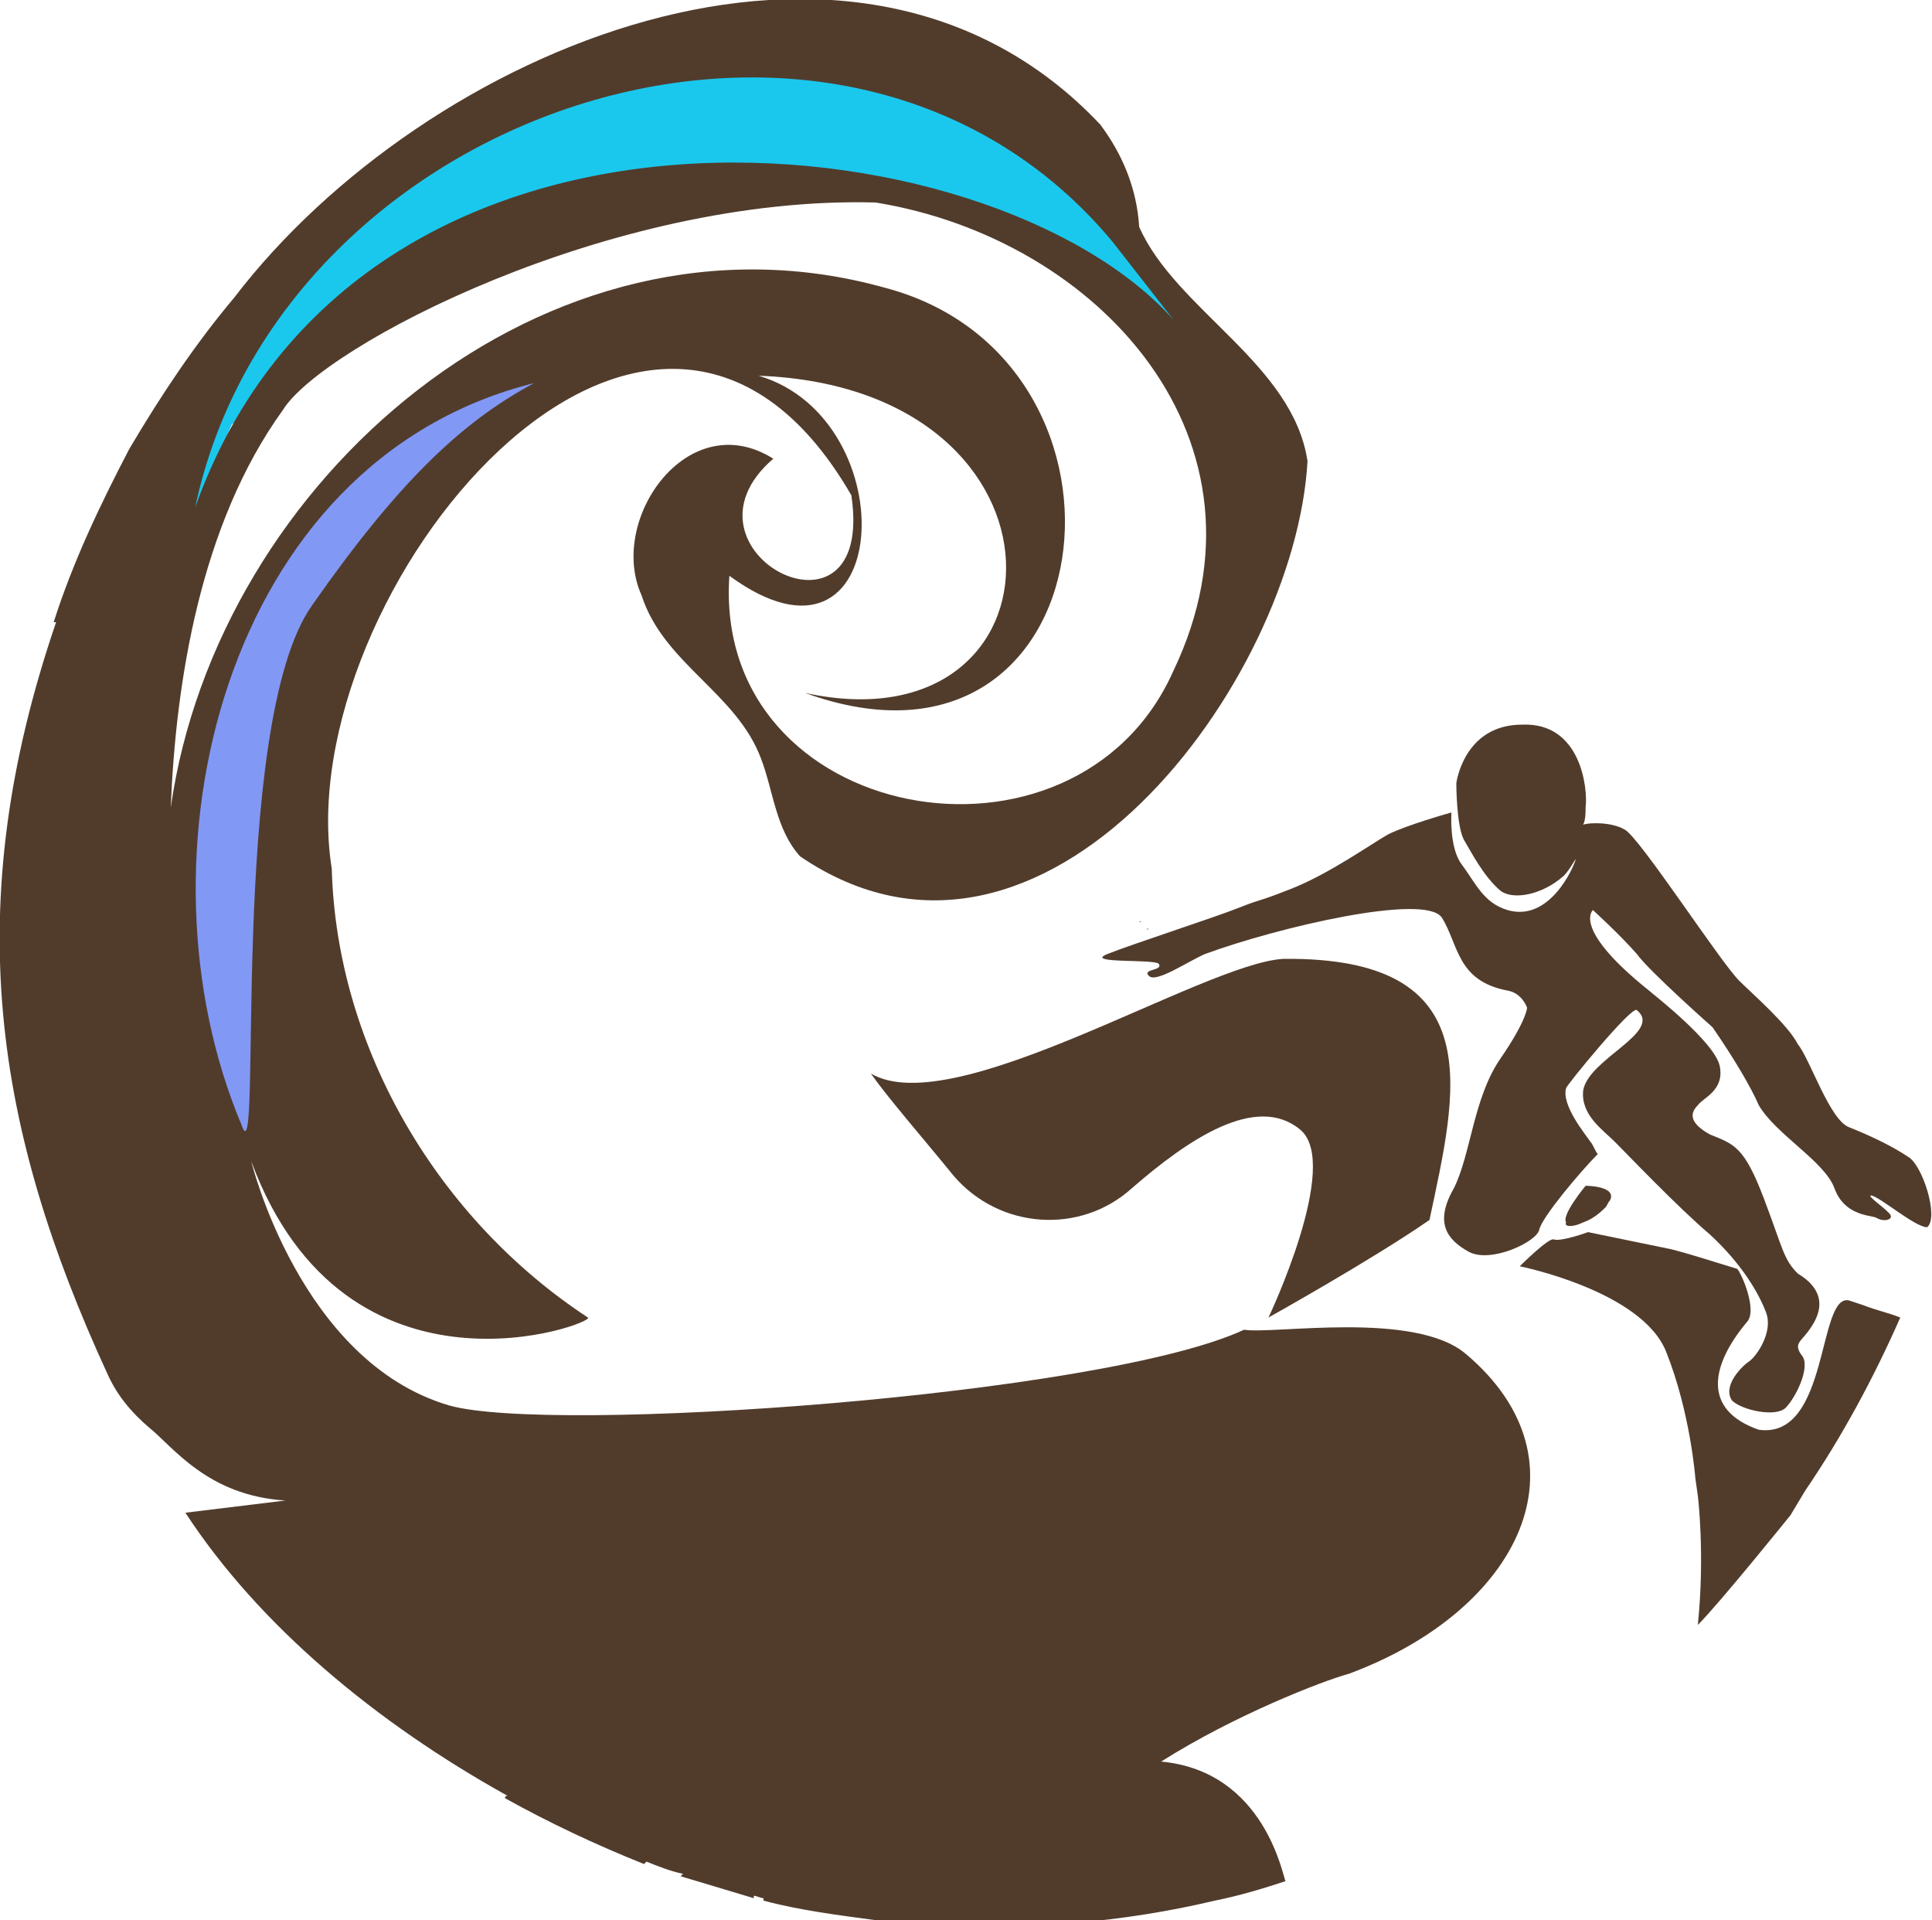 <?xml version="1.0" encoding="utf-8"?>
<!-- Generator: Adobe Illustrator 26.3.1, SVG Export Plug-In . SVG Version: 6.00 Build 0)  -->
<svg version="1.1" id="レイヤー_1" xmlns="http://www.w3.org/2000/svg" xmlns:xlink="http://www.w3.org/1999/xlink" x="0px"
	 y="0px" width="79.2px" height="78.7px" viewBox="0 0 79.2 78.7" style="enable-background:new 0 0 79.2 78.7;"
	 xml:space="preserve">
<style type="text/css">
	.st0{fill:#1AC8ED;}
	.st1{fill:#8298F5;}
	.st2{fill:#513C2C;}
</style>
<g>
	<polygon class="st0" points="34.8,2.1 39.6,4.5 43.2,6.3 48.1,12 49.5,15.7 41.4,8.9 31.4,7.5 21.9,9.6 14.9,13.1 9.5,17.4 7,23.2 
		8.3,17.1 11.7,12 19.4,5.1 25.2,2.1 	"/>
	<polygon class="st1" points="23.5,14.6 13.8,25.4 12.5,29.6 12.5,41.4 9.8,48.6 6.4,43.6 7,34.4 10.6,24 14.9,18.6 19.4,14.6 	"/>
	<path class="st2" d="M46.7,37.8C46.8,37.8,46.8,37.7,46.7,37.8C46.7,37.8,46.7,37.8,46.7,37.8C46.7,37.8,46.7,37.8,46.7,37.8z"/>
	<path class="st2" d="M47,38.1C47,38.1,47,38.1,47,38.1C47,38.1,47.1,38.1,47,38.1C47.1,38.1,47.1,38,47,38.1
		C47.1,38,47,38.1,47,38.1C47,38.1,47,38.1,47,38.1z"/>
	<path class="st2" d="M45.7,37.1c0,0,0,0,0.1,0c0,0,0.1,0,0.1,0C45.9,37.1,45.8,37.1,45.7,37.1C45.8,37.1,45.7,37.1,45.7,37.1z"/>
	<path class="st2" d="M71.6,47C71.6,47,71.6,47,71.6,47C71.6,47,71.6,47,71.6,47z"/>
	<path class="st2" d="M58.5,38C58.4,38,58.4,38,58.5,38C58.4,38,58.4,38,58.5,38C58.4,38,58.4,38,58.5,38C58.4,38,58.5,38,58.5,38z"
		/>
	<path class="st2" d="M64.9,50.1c0.3-0.1,0.6-0.3,0.9-0.6c0.1-0.1,0.1-0.2,0.2-0.3c0.3-0.6-1-0.6-1-0.6s-1,1.2-0.8,1.5
		C64.1,50.3,64.5,50.3,64.9,50.1z"/>
	<path class="st2" d="M78.2,47.4c-0.6-0.4-1.4-0.8-2.4-1.2c-0.8-0.3-1.6-2.8-2.1-3.4c-0.4-0.8-1.9-2.1-2.4-2.6
		c-0.8-0.8-4.1-5.9-4.7-6.2c-0.5-0.3-1.4-0.3-1.7-0.2c0.1-0.2,0.1-0.5,0.1-0.7c0.1-0.8-0.2-3.5-2.6-3.4c-2.4,0-2.7,2.4-2.7,2.4
		s0,1.7,0.3,2.3c0.3,0.5,0.8,1.5,1.5,2.1c0.5,0.4,1.7,0.2,2.6-0.6c0.2-0.2,0.3-0.4,0.5-0.7c-0.1,0.4-1.1,2.6-2.8,2.1
		c-1-0.3-1.3-1.1-1.9-1.9c-0.5-0.7-0.4-2.1-0.4-2.1s-1.8,0.5-2.6,0.9c-0.7,0.4-2.4,1.6-3.9,2.2c-1.5,0.6-1.2,0.4-2.2,0.8
		c-1,0.4-4.4,1.5-5.4,1.9s1.9,0.2,2.1,0.4c0.2,0.3-0.7,0.2-0.4,0.5c0.3,0.3,1.6-0.6,2.3-0.9c3-1.1,9-2.5,9.7-1.5
		c0.7,1.1,0.6,2.6,2.7,3c0.6,0.1,0.8,0.7,0.8,0.7s0,0.5-1.1,2.1s-1.2,3.9-1.9,5.3c-0.8,1.4-0.3,2.1,0.6,2.6c0.9,0.5,2.8-0.4,2.9-0.9
		c0.1-0.5,1.7-2.4,2.4-3.1c-0.1-0.1-0.2-0.4-0.3-0.5c-0.2-0.3-1.2-1.5-1-2.2c0-0.1,2.7-3.4,2.9-3.2c1.1,0.9-2,2-2.2,3.3
		c-0.1,1,0.8,1.6,1.3,2.1c0.5,0.5,2.6,2.7,3.9,3.8c1.3,1.2,2,2.4,2.3,3.2c0.3,0.8-0.4,1.8-0.7,2c-0.3,0.2-1.1,1-0.7,1.6
		c0.4,0.4,1.8,0.7,2.2,0.3c0.4-0.4,1-1.6,0.7-2.1c-0.4-0.5-0.1-0.6,0.2-1c0.3-0.4,1.1-1.5-0.4-2.4c-0.6-0.6-0.6-1-1.4-3.1
		c-0.8-2.1-1.2-2.2-2.2-2.6c-0.9-0.5-0.8-0.9-0.5-1.2c0.2-0.3,1.1-0.6,0.9-1.6c-0.2-1-2.8-3-2.9-3.1c-3-2.4-2.4-3.2-2.3-3.3
		c0,0,1.1,1,1.8,1.8c0.5,0.7,3.1,3,3.1,3c0.9,1.3,1.6,2.5,1.9,3.2c0.7,1.2,2.7,2.3,3.1,3.4s1.4,1.1,1.7,1.2c0.3,0.2,0.7,0.1,0.6-0.1
		c-0.1-0.2-1-0.8-0.8-0.8c0.3,0,1.8,1.3,2.3,1.3C79.5,49.9,78.8,47.7,78.2,47.4z"/>
	<path class="st2" d="M76.4,53.5c-0.3-0.1-0.3-0.1-0.6-0.2C74.5,53,75,59,72.1,58.6c-2.3-0.8-2-2.6-0.5-4.4c0.5-0.5-0.3-2.2-0.4-2.2
		c-1-0.3-1.9-0.6-2.7-0.8l-3.4-0.7c0,0-1.1,0.4-1.4,0.3c-0.2-0.1-1.4,1.1-1.4,1.1s5,1,6,3.5c1,2.5,1.2,5.2,1.2,5.2l0.1,0.7
		c0,0,0.3,2.4,0,5.3c0.9-0.9,3.8-4.5,3.8-4.5l0.6-1c1.5-2.2,2.8-4.6,3.9-7.1C77.4,53.8,76.9,53.7,76.4,53.5z"/>
	<path class="st2" d="M52.6,39.3C49.3,39.5,39.1,46,35.7,44c0.7,1,2.1,2.6,3.4,4.2c1.9,2.2,5.2,2.4,7.3,0.5c2.3-2,5.1-3.9,6.9-2.4
		C55,47.7,52,54,52,54s4.3-2.4,6.6-4C59.7,44.8,61.2,39.2,52.6,39.3z"/>
	<path class="st2" d="M60.1,55.5c-2.1-1.8-7.9-0.8-9.1-1c-5.8,2.7-28.4,4.3-32.6,3.1c-6.1-1.8-8.1-10-8.1-10
		c3.9,10.5,14.2,6.6,13.8,6.4c-6.1-4-10.3-11-10.5-18.4C11.8,24.4,26.7,6.1,34.9,20.3c1,6.7-7.6,2.3-3.2-1.5
		c-3.5-2.2-6.8,2.5-5.4,5.6c0.9,2.8,3.9,4,4.9,6.7c0.5,1.3,0.6,2.9,1.6,4c10,6.8,20.3-7.2,20.8-16.2c-0.6-4-5.4-6.2-6.9-9.6
		c-0.1-1.6-0.7-3-1.6-4.2C35.1-5.5,17.4,2,9.6,12.2c0,0,0,0,0,0c-1.6,1.9-3,4-4.3,6.2c0,0,0,0,0,0c-1.2,2.3-2.3,4.6-3.1,7.1
		c0,0,0,0,0.1,0c-4,11.7-2.5,20.8,2.1,30.8c0.4,0.9,1,1.6,1.7,2.2c1,0.8,2.4,2.8,5.6,3l-4.1,0.5c3,4.6,7.8,8.6,13.2,11.6
		c0,0-0.1,0-0.1,0.1c1.8,1,3.7,1.9,5.7,2.7c0,0,0.1-0.1,0.1-0.1c0.5,0.2,1,0.4,1.5,0.5l-0.1,0.1c1,0.3,2,0.6,3,0.9c0,0,0,0,0-0.1
		c0.1,0,0.3,0.1,0.4,0.1c0,0,0,0,0,0.1c1.5,0.4,3.1,0.6,4.6,0.8c0.2,0,0.4,0.1,0.7,0.1c0.4,0,0.9,0.1,1.3,0.1c0,0,0,0,0,0
		c0.2,0,0.3,0,0.5,0c0,0,0,0,0,0c3.7,0.2,7.6-0.1,11.4-1c1-0.2,2-0.5,2.9-0.8c0,0,0,0,0,0c-0.1-0.1-0.8-4.5-5.1-4.9
		c3-1.9,6.6-3.3,7.7-3.6C62.3,66,65.3,59.9,60.1,55.5z M48.1,27.5c-4,9-18.9,6.3-18.2-3.9c6.7,4.9,7.3-6.4,1.2-8.2
		C44.6,15.9,44,30.8,33,28.4c12.4,4.5,14.6-13.6,3.3-16.6C22.4,7.9,8.9,19.7,7,33.1c0.2-5.1,1.2-11.6,4.6-16.3
		c1.6-2.6,13.4-8.8,24.3-8.5C45.1,9.8,52.6,18.1,48.1,27.5z M45.6,9.9l2.5,3.2C40.6,4.7,14.7,2,8,20.8C11.5,4.3,34.6-3.3,45.6,9.9z
		 M21.9,15.7c-3,1.6-5.6,4.1-9.1,9.1c-3.5,4.9-2,24-2.9,21.3C5.3,35.2,9.1,18.9,21.9,15.7z"/>
</g>
</svg>
